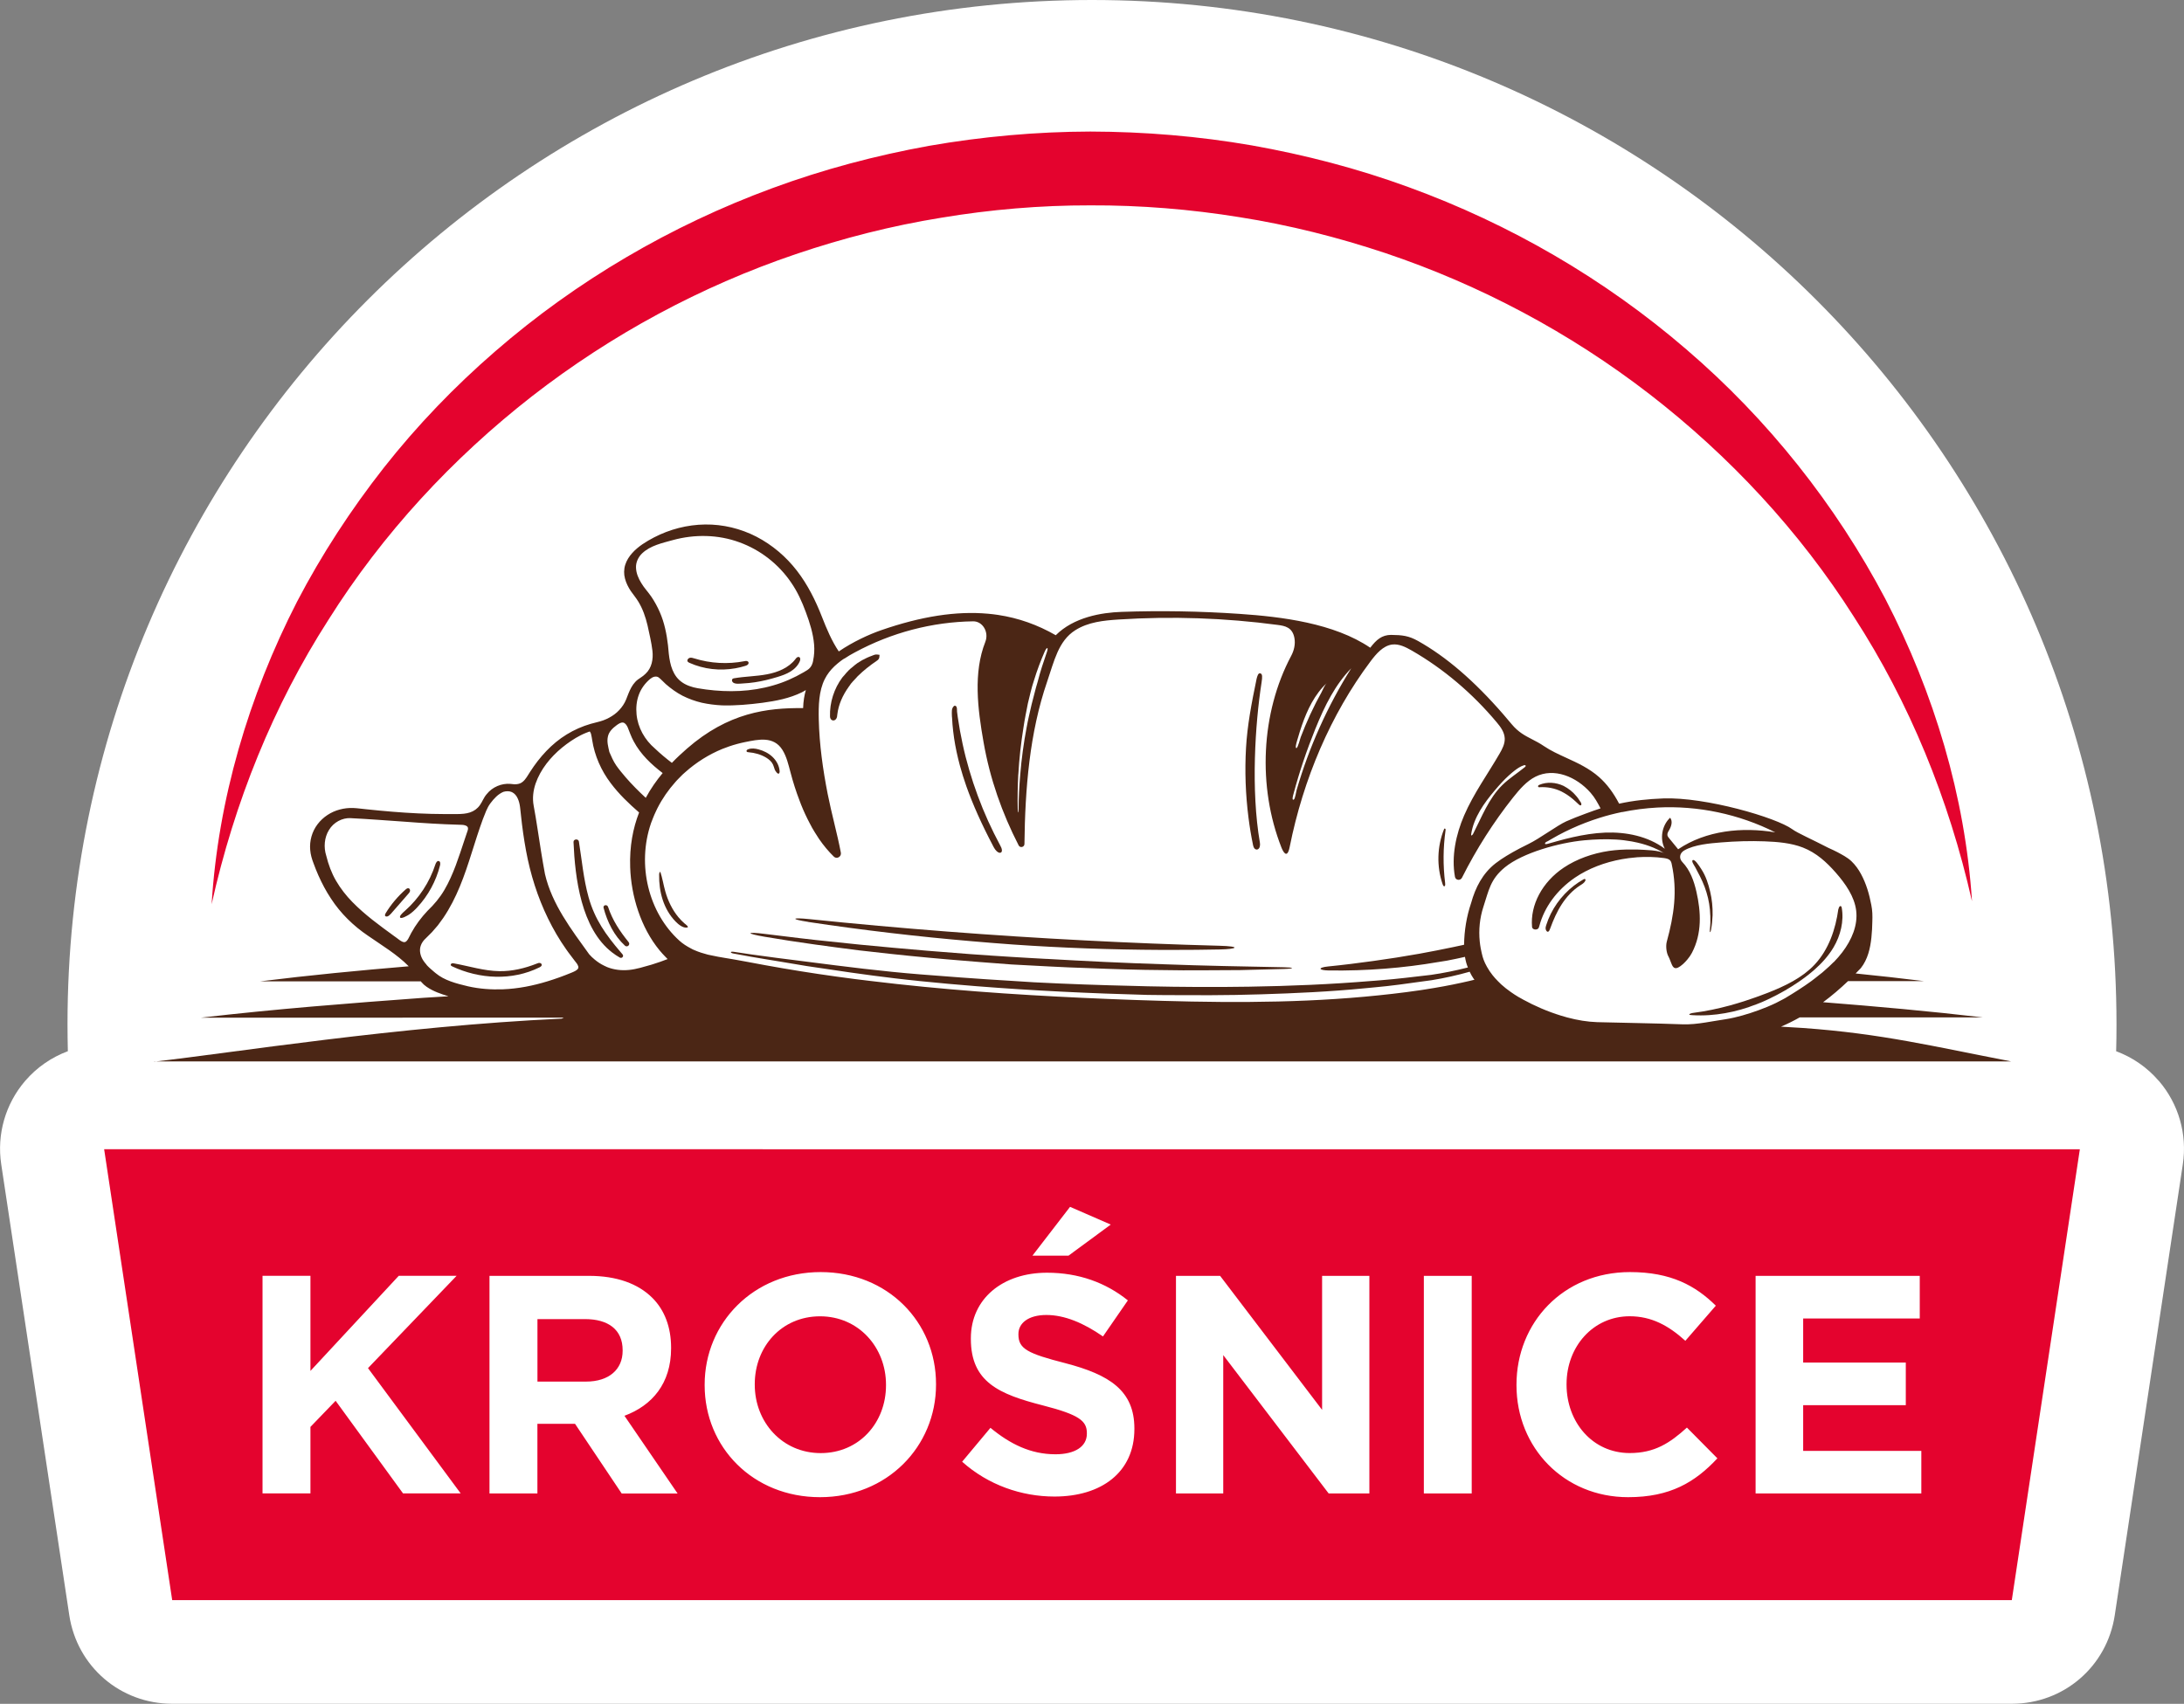 <?xml version="1.0" encoding="UTF-8"?>
<svg xmlns="http://www.w3.org/2000/svg" id="Warstwa_2" data-name="Warstwa 2" viewBox="0 0 445.82 347.88">
  <rect x="0" y="0" width="445.82" height="347.88" fill="#808080" stroke="none"/>
  <defs>
    <style>
      .cls-1 {
        fill: #fff;
      }

      .cls-2 {
        fill: #4b2615;
      }

      .cls-3 {
        fill: #e4032e;
      }
    </style>
  </defs>
  <g id="Layer_1" data-name="Layer 1">
    <g>
      <path class="cls-1" d="M440.67,220.69h0c-2.37-2.76-5.37-4.82-8.7-6.05,.05-1.83,.07-3.66,.07-5.5C432.04,93.63,338.41,0,222.91,0S13.78,93.63,13.78,209.13c0,1.84,.03,3.67,.07,5.5-3.33,1.24-6.33,3.3-8.7,6.05-4.04,4.7-5.83,10.91-4.9,17.04l13.89,92.06c1.58,10.48,10.42,18.09,21.02,18.09H410.67c10.6,0,19.44-7.61,21.02-18.09l13.89-92.06c.93-6.13-.86-12.34-4.9-17.04Z"></path>
      <g>
        <g>
          <g>
            <path class="cls-2" d="M31.48,216.72H410.57c-15.79-3.04-26.47-5.69-42.56-6.83-1.48-.09-2.97-.18-4.45-.27,1.31-.56,2.58-1.2,3.81-1.89h37.4s0,0-.01,0c0,0,0,0,.01,0-10.85-1.27-21.73-2.24-32.62-3.1,1.79-1.33,3.48-2.77,5.09-4.31h15.49c-4.64-.58-9.29-1.09-13.94-1.56,.35-.37,.72-.72,1.06-1.09,1.42-1.79,1.93-4.06,2.16-6.25,.12-1.11,.17-2.21,.19-3.32,.04-1.1,.02-2.23-.21-3.32-.41-2.18-1.03-4.34-2.09-6.3-.53-.98-1.18-1.9-2-2.67-.83-.77-1.84-1.28-2.81-1.81-.61-.32-1.23-.6-1.85-.88-3.37-1.75-6.29-3.01-7.38-3.81-3.22-2.37-17.69-6.61-26.34-6.29-3.13,.12-6.01,.42-9.01,1.07-1.17-2.24-2.51-4.03-4.08-5.42-2.06-1.82-4.41-2.89-6.68-3.93-1.63-.75-3.18-1.45-4.58-2.4-.86-.59-1.67-1-2.44-1.4-1.42-.73-2.76-1.42-4.13-3.05-.58-.69-1.15-1.38-1.74-2.05-5.95-6.85-11.64-11.74-17.4-14.97-1.93-1.08-3.22-1.21-5.52-1.24-1.86,.02-2.97,.97-4.23,2.62-7.39-5.02-18.12-6.33-26.66-6.91-8.01-.55-16.13-.69-24.11-.41-4.1,.14-9.74,1.08-13.43,4.77-3.7-2.13-7.6-3.52-11.79-4.15-.67-.1-1.34-.18-2.02-.24-6.49-.59-13.67,.53-21.85,3.37-2.48,.86-5.78,2.38-8.63,4.33-1.44-2.15-2.47-4.59-3.43-7.05-1.3-3.33-2.91-6.59-5.13-9.45-2.21-2.86-5.03-5.26-8.25-6.93-3.22-1.66-6.85-2.54-10.48-2.49-3.63,.04-7.23,.98-10.43,2.64-1.59,.84-3.18,1.79-4.43,3.17-.62,.69-1.15,1.49-1.44,2.41-.29,.91-.3,1.92-.05,2.83,.24,.92,.67,1.75,1.17,2.52,.54,.76,1.09,1.42,1.54,2.16,.91,1.48,1.48,3.14,1.89,4.86,.37,1.72,.8,3.47,1,5.19,.2,1.71-.14,3.53-1.41,4.7-.3,.3-.64,.56-1,.79-.36,.23-.78,.52-1.09,.87-.65,.69-1.05,1.53-1.39,2.36-.33,.85-.6,1.66-1.09,2.38-.48,.72-1.07,1.36-1.77,1.88-.69,.51-1.47,.93-2.29,1.23-.81,.3-1.69,.45-2.56,.71-1.72,.5-3.38,1.23-4.91,2.17-3.07,1.88-5.53,4.62-7.45,7.61-.49,.74-.89,1.56-1.56,2.08-.68,.55-1.56,.53-2.45,.4-1.82-.16-3.71,.64-4.85,2.08-.62,.69-.91,1.59-1.41,2.27-.49,.7-1.21,1.22-2.02,1.48-.81,.27-1.69,.32-2.57,.33h-2.66c-3.55-.01-7.1-.19-10.63-.48-1.77-.14-3.54-.32-5.3-.5-.89-.08-1.75-.22-2.68-.26-.92-.03-1.84,.07-2.73,.31-1.78,.46-3.42,1.53-4.54,3.01-1.13,1.48-1.67,3.4-1.5,5.25,.07,.92,.34,1.85,.66,2.67,.3,.84,.64,1.68,1,2.5,.73,1.64,1.57,3.24,2.57,4.74,1.96,3.03,4.61,5.61,7.58,7.61,2.87,2,5.89,3.78,8.3,6.23-10.14,.85-20.27,1.82-30.37,3.08h32.85c.04,.06,.08,.12,.13,.17,.31,.36,.66,.68,1.05,.94,1.38,.95,2.92,1.46,4.46,1.93-1.72,.11-3.45,.21-5.17,.32-15.14,1.11-30.28,2.29-45.35,4.05,0,0,0,0,.01,0,0,0,0,0-.01,0H115.08l-.42,.2c-33.51,1.56-67.15,6.98-83.17,8.78Zm140.89-82.25c.68-.46,1.39-.87,2.1-1.25,7.52-4.07,15.83-6.24,24.17-6.36,1.94-.03,3.28,2.19,2.49,4.2-2.48,6.29-1.56,13.65-.36,20.46,1.31,7.51,3.78,14.49,7.17,21.09,.3,.58,1.18,.36,1.18-.29,.13-11.25,1.04-22.69,4.63-33.14,1.43-4.17,2.29-8.32,5.74-10.5,2.65-1.68,5.79-1.99,8.83-2.19,10.85-.7,21.75-.33,32.54,1.11,1.41,.19,2.97,.47,3.37,2.67,.23,1.26-.08,2.56-.67,3.66-6.19,11.64-6.86,26.72-1.99,39.09,.29,.74,1.16,2.57,1.69-.08,2.77-13.87,8.36-27.03,16.48-37.87,1.19-1.59,2.6-3.23,4.43-3.47,1.4-.18,2.76,.51,4.02,1.23,6.47,3.72,12.36,8.71,17.35,14.67,.77,.92,1.56,1.98,1.62,3.25,.05,1.13-.5,2.17-1.05,3.12-2.43,4.2-5.29,8.12-7.24,12.63-1.67,3.87-2.63,8.36-1.87,12.53,.13,.72,1.11,.83,1.43,.18,2.95-5.87,6.46-11.37,10.44-16.39,1.33-1.67,2.76-3.33,4.57-4.24,3.77-1.89,8.35-.02,11.25,3.29,.88,1,1.44,2.07,2.03,3.18-1.37,.42-5.18,1.87-5.17,1.88-.6,.25-1.2,.49-1.83,.77-1.83,.82-5.41,3.5-7.71,4.62-2.49,1.21-4.3,2.27-5.54,3.1-.02,.01-.04,.02-.06,.04-.01,0-.02,.02-.03,.02-.43,.29-.79,.55-1.08,.78-2.66,2.07-4.13,4.96-5,8.11-.93,2.74-1.4,5.63-1.44,8.53-.73,.16-1.46,.31-2.19,.47-2.3,.48-4.61,.94-6.94,1.36-3.08,.55-6.19,1.04-9.32,1.47-3.08,.43-6.18,.82-9.31,1.13-2.15,.22-2.01,.79,.19,.82,7.71,.1,15.15-.49,22.34-1.73,.54-.09,1.09-.16,1.63-.26,.07-.01,.15-.03,.22-.04,1.2-.23,2.38-.48,3.56-.75,.07,.39,.15,.78,.25,1.16,.09,.35,.22,.68,.35,1.01-2.5,.63-5.02,1.15-7.55,1.51-3.47,.4-6.93,.84-10.41,1.11-.37,.03-.75,.07-1.12,.09-.18,.02-.37,.03-.55,.04-8.33,.69-16.69,1.04-25.05,1.17-6.91,.11-13.83,.07-20.74-.08-.86-.02-1.72-.05-2.57-.07-6.87-.16-13.74-.39-20.61-.75-1.47-.08-2.94-.19-4.41-.28-3.51-.21-7.02-.44-10.53-.7-2.74-.21-5.48-.41-8.22-.63-7.71-.61-15.39-1.59-23.09-2.58-.39-.05-.78-.1-1.17-.15-3.45-.43-6.91-.87-10.36-1.36-.1-.01-.21-.03-.31-.05-1.06-.15-2.11-.31-3.17-.47-.76-.12-.78,.22-.07,.35,.33,.06,.66,.12,.99,.18,.83,.16,1.67,.31,2.5,.46,1.9,.34,3.8,.63,5.7,.95,1.93,.32,3.86,.66,5.79,.97,5.99,.9,12,1.8,18.02,2.51,1.54,.18,3.08,.36,4.63,.51,.15,.01,.29,.03,.44,.05,3.84,.39,7.68,.74,11.52,1.04,11.61,.92,23.25,1.47,34.89,1.78,1.26,.01,2.52,.02,3.77,.04,3.02,0,6.03,0,9.05,.02,3.48-.02,6.95-.06,10.43-.18,7.04-.22,14.09-.54,21.11-1.23,.7-.07,1.41-.12,2.11-.2,3.32-.29,6.63-.77,9.93-1.23,.2-.03,.4-.06,.6-.08,.34-.05,.69-.1,1.03-.14,2.62-.42,5.22-1.01,7.78-1.73,.22,.47,.47,.92,.76,1.35,.07,.1,.15,.19,.22,.28-.31,.08-.63,.16-.94,.23-.53,.13-1.07,.24-1.6,.36-2.49,.55-4.99,1-7.49,1.39-.34,.05-.69,.11-1.03,.16-3.79,.56-7.59,.98-11.4,1.33-15.63,1.42-31.37,1.21-47.06,.66-7.03-.25-14.06-.57-21.09-.99-7.26-.43-14.52-.98-21.77-1.69-3.68-.36-7.36-.76-11.03-1.21-1.01-.12-2.02-.24-3.02-.37-2.5-.32-5-.67-7.5-1.04-4.84-.72-9.66-1.55-14.47-2.47-.49-.09-.99-.17-1.48-.27-1.99-.39-4.07-.64-6.08-1.1-.09-.02-.19-.04-.29-.06-.05-.01-.1-.02-.16-.03h0c-.05-.01-.1-.03-.15-.04-.91-.23-1.8-.52-2.65-.89-.13-.06-.26-.11-.39-.17-.1-.05-.19-.11-.29-.16-.03-.01-.05-.03-.08-.04-.82-.43-1.62-.93-2.34-1.58-6.26-5.67-8.72-15.43-5.78-23.99,.01-.04,.03-.07,.04-.11,.05-.15,.11-.29,.17-.43,.05-.14,.11-.28,.16-.42,.19-.49,.4-.98,.63-1.45,.06-.12,.11-.24,.17-.36,.05-.11,.1-.22,.16-.33,.99-1.94,2.22-3.7,3.63-5.28,.11-.12,.21-.25,.33-.37,.11-.12,.23-.23,.34-.35,.27-.28,.53-.56,.81-.82,.09-.09,.19-.16,.28-.25,.08-.08,.17-.15,.26-.23,2.26-2.02,4.84-3.63,7.57-4.75,.47-.19,.95-.37,1.43-.53,1.06-.36,2.13-.65,3.22-.87,2.67-.53,5.83-1.28,7.63,1.61,.84,1.35,1.22,2.99,1.64,4.57,.51,1.96,1.13,3.91,1.86,5.8,.1,.26,.2,.53,.3,.79,.53,1.33,1.13,2.62,1.79,3.86,.08,.14,.15,.29,.23,.43,.08,.14,.15,.28,.22,.42,.35,.62,.73,1.22,1.11,1.8,.05,.08,.1,.17,.16,.25,.06,.09,.12,.19,.18,.28,.9,1.3,1.89,2.5,3,3.58,.59,.58,1.58,.02,1.43-.8-.37-1.96-.83-3.9-1.3-5.84-.03-.13-.06-.26-.09-.39-.03-.14-.07-.28-.1-.42-.18-.76-.36-1.52-.54-2.28-.04-.18-.08-.37-.12-.55-.04-.19-.08-.38-.12-.56-.14-.65-.29-1.3-.42-1.95-.98-5-1.7-10.09-1.82-15.22-.06-2.83,0-5.8,1.23-8.25,.5-1,1.17-1.84,1.94-2.58,.04-.04,.08-.07,.12-.11,.03-.03,.06-.06,.09-.08,.34-.31,.7-.61,1.07-.89,.12-.09,.24-.18,.37-.27h0c.13-.09,.26-.18,.39-.26Zm35.5,23.67c.18-3.26,.55-6.5,1.07-9.72,.23-1.61,.58-3.2,.88-4.8,.39-1.58,.73-3.17,1.25-4.7,.61-2,1.34-3.96,2.17-5.85,.45-1.03,.82-.98,.47,.04-.69,2.01-1.37,4.02-1.89,6.09-.48,1.53-.81,3.1-1.24,4.64-.35,1.57-.74,3.13-1.02,4.72-.6,3.17-1.04,6.38-1.3,9.61-.2,2.35-.33,4.72-.34,7.08,0,.88-.14,.84-.17-.07-.06-2.35-.01-4.7,.11-7.05Zm60.83-14.81c-.06,.13-.13,.25-.19,.38-.75,1.48-1.45,3-2.09,4.53-.31,.75-.61,1.5-.9,2.26-.11,.3-.6,2.21-.87,2.24-.42,.06,.22-1.81,.3-2.09,.24-.85,.51-1.7,.8-2.54,1.11-3.2,2.62-6.36,5.11-8.66-.49,.45-.83,1.41-1.15,2-.35,.62-.68,1.25-1.01,1.88Zm3.02-1.33c1.15-2.01,2.49-3.9,4.11-5.55-4.85,7.72-8.62,16.12-11.16,24.89-.09,.3-.3,1.78-.56,1.91-.5,.25-.11-.99-.06-1.17,1.19-4.49,2.69-8.9,4.43-13.21,.95-2.34,1.98-4.68,3.24-6.87Zm36.34,16.28c.36-.33,.74-.65,1.13-.95,.57-.44,1.19-.86,1.88-1.08,.13-.04,.31-.05,.36,.07,.05,.11-.06,.23-.15,.3-1.53,1.25-3.22,2.3-4.62,3.68-2.76,2.72-4.18,6.48-5.94,9.93-.17,.33-.49,.59-.4,.02,.54-3.36,2.61-6.27,4.81-8.87,.92-1.09,1.87-2.15,2.92-3.1Zm66.27,38.13c-.58,.6-1.21,1.17-1.86,1.73-.17,.15-.33,.3-.51,.45-.19,.16-.4,.31-.59,.46-.54,.43-1.08,.87-1.64,1.28-1.68,1.22-3.47,2.35-5.28,3.44-.14,.08-.31,.17-.46,.25-.45,.25-.94,.5-1.46,.76-.57,.27-1.16,.54-1.79,.8-2.16,.89-4.58,1.69-6.73,2.18-.67,.15-1.33,.29-1.93,.37-1.32,.19-2.63,.44-3.95,.64-1.58,.25-3.15,.43-4.74,.37-5.87-.22-11.5-.28-17.36-.44-1.99-.06-4.05-.41-6.08-.95-.44-.12-.87-.25-1.31-.38-2.77-.85-5.43-2.02-7.71-3.27-.06-.04-.13-.07-.19-.11-.08-.04-.16-.09-.23-.13h0c-.07-.04-.15-.08-.22-.12-.12-.07-.24-.13-.36-.2-.52-.31-1.03-.64-1.52-.99-.7-.49-1.37-1.01-1.98-1.57-.23-.21-.44-.43-.66-.65-.39-.39-.76-.8-1.09-1.22-.43-.55-.82-1.11-1.14-1.7-.14-.25-.28-.51-.4-.77,0,0,0,0,0,0-.2-.43-.37-.88-.5-1.33-.02-.06-.03-.11-.04-.17-.05-.19-.09-.37-.14-.56-.08-.32-.14-.63-.2-.95-.09-.47-.15-.94-.2-1.41-.24-2.37,0-4.78,.74-7.05,1.11-3.34,1.38-5.62,4.41-8.1,3.62-2.95,11.05-5.02,16.2-5.5,2.15-.2,4.37-.28,6.54-.15,1.04,.06,2.06,.2,3.07,.37,.07,.01,.14,.02,.21,.04h0c.07,.01,.14,.02,.2,.04,2.29,.44,4.46,1.18,6.38,2.4-1.12-.72-4.08-.73-5.46-.81-.16,0-.33,0-.49-.01-.06,0-.13,0-.19,0h0c-.07,0-.13,0-.2,0-.93-.02-1.87,0-2.81,.06-.73,.05-1.46,.12-2.17,.22-3.39,.5-6.65,1.66-9.29,3.43-4.38,2.93-6.87,7.62-6.46,12.12,0,.06,.03,.11,.05,.16,.23,.49,1.21,.47,1.35-.11,.03-.11,.07-.21,.1-.32,1.01-3.77,3.55-7.28,7.23-9.8,2.75-1.88,6.11-3.16,9.65-3.79,.9-.16,1.81-.28,2.73-.35,.06,0,.12-.01,.19-.02h0c.06,0,.13-.01,.19-.02,1.8-.12,3.61-.08,5.39,.16,.43,.06,.9,.14,1.2,.39,.28,.23,.37,.56,.43,.87,1.18,5.49,.48,10.37-1.01,15.82-.23,.85-.1,2.22,.34,3.02,.07,.12,.12,.24,.18,.37,.16,.36,.29,.74,.42,1.07,.37,.94,.81,1.49,2.35,.13,0,0,0,0,0,0,.34-.3,.63-.62,.91-.95,.36-.43,.68-.88,.93-1.36,2.08-3.97,1.87-8.35,.91-12.52-.49-2.13-1.25-4.34-2.87-6.03-.72-.75-.56-1.81,.39-2.36,2.09-1.2,5.22-1.45,7.55-1.64,2.94-.24,5.9-.33,8.86-.22,2.66,.1,5.4,.33,7.8,1.26,2.8,1.09,4.89,3.05,6.68,5.08,2.06,2.34,3.86,4.95,4.21,7.79,.37,2.98-.89,5.97-2.84,8.53-.53,.69-1.11,1.36-1.73,2Zm-43.19-30.6c2.37-.49,4.78-.8,7.19-.93,8.28-.43,16.66,1.34,24.06,5.07-6.78-1.14-14.13-.39-19.83,3.45-.61-.75-1.23-1.5-1.84-2.25-.15-.19-.31-.38-.35-.62-.06-.36,.15-.7,.34-1.02,.46-.78,.79-1.84,.21-2.55-1.68,1.57-2.15,4.3-1.08,6.34-3.44-2.57-7.91-3.47-12.2-3.3-2.21,.09-4.4,.45-6.56,.93-1.08,.24-2.16,.52-3.23,.82-.53,.15-1.07,.3-1.6,.45-.18,.05-1.13,.38-.81-.13,.09-.15,.47-.29,.62-.38,.23-.14,.45-.27,.68-.4,.44-.26,.89-.5,1.33-.75,.9-.48,1.81-.94,2.74-1.36,1.85-.85,3.76-1.58,5.7-2.19,1.52-.48,3.07-.88,4.63-1.2Zm-259.54,1.24c3.65,.17,7.33,.48,11,.72,3.67,.28,7.35,.52,11.05,.62,.48,.02,.9,0,1.26,.12,.38,.11,.59,.29,.62,.55,.05,.28-.12,.69-.28,1.15l-.44,1.31c-.58,1.75-1.15,3.5-1.79,5.21-.65,1.71-1.38,3.4-2.31,4.98-.93,1.59-2.1,2.98-3.44,4.26-1.27,1.35-2.4,2.84-3.3,4.48l-.63,1.22c-.21,.37-.49,.69-.78,.7-.63,.01-1.4-.79-2.14-1.27-2.97-2.16-5.94-4.32-8.49-6.93-1.27-1.3-2.41-2.75-3.33-4.33-.92-1.58-1.56-3.32-2-5.11-.56-1.74-.4-3.72,.55-5.26,.93-1.56,2.68-2.51,4.44-2.43Zm15.47,29.91c-.23-.25-.44-.51-.62-.78-.66-.96-.94-2.17-.52-3.21,.2-.52,.54-.98,.96-1.36l1.3-1.3,1.2-1.39c.37-.48,.72-.99,1.08-1.48,2.77-4.07,4.38-8.73,5.82-13.32,.73-2.3,1.45-4.61,2.28-6.87,.46-1.11,.81-2.28,1.54-3.24,.71-.95,1.56-1.88,2.66-2.34,.57-.16,1.2-.18,1.73,.06,.53,.25,.93,.73,1.17,1.27,.52,1.08,.53,2.32,.68,3.51,.25,2.41,.59,4.8,1.03,7.19,.88,4.77,2.35,9.46,4.49,13.84,1.07,2.19,2.3,4.31,3.71,6.3,.26,.39,.56,.77,.85,1.16,.3,.39,.58,.77,.87,1.15,.15,.19,.31,.4,.45,.58,.14,.2,.24,.41,.29,.59,0,.02,.02,.04,.02,.05,.03,.19,0,.32-.12,.48-.27,.32-.81,.56-1.36,.78-1.58,.65-3.18,1.23-4.82,1.73-2.95,.9-5.98,1.51-9.08,1.63-2.39,.09-4.81-.08-7.15-.61-1.2-.29-2.43-.59-3.59-1.02-1.08-.4-2.11-.92-3-1.66-.11-.09-.23-.19-.34-.28-.29-.24-.57-.48-.84-.73-.25-.23-.49-.46-.71-.71Zm78.92-62.05c-.11,.54-.29,1.02-.61,1.39-.31,.39-.78,.64-1.29,.94-1.97,1.15-4.07,2.09-6.28,2.71-4.41,1.29-9.11,1.43-13.68,.83-1.14-.17-2.29-.29-3.35-.69-1.07-.37-2.03-1-2.7-1.88-1.35-1.8-1.52-4.16-1.72-6.44-.27-2.31-.73-4.65-1.69-6.82-.47-1.08-1.04-2.12-1.7-3.1-.67-.99-1.48-1.81-2.05-2.78-.59-.95-1.05-2.02-1.09-3.13-.06-1.11,.45-2.2,1.27-2.98,1.69-1.58,4.06-2.08,6.26-2.69,4.45-1.22,9.27-1.13,13.56,.45,4.29,1.55,8.01,4.46,10.56,8.2,1.3,1.87,2.23,3.93,3.02,6.08,.8,2.14,1.49,4.34,1.68,6.58,.1,1.12,.03,2.23-.2,3.32Zm-31.57,3.38c.47,.35,.99,.93,1.48,1.38,1.05,.91,2.18,1.74,3.42,2.38,1.25,.63,2.57,1.11,3.93,1.43,1.36,.3,2.75,.47,4.14,.54,2.79,.08,5.55-.18,8.27-.53,2.73-.37,5.51-.9,8.03-2.14,.28-.13,.54-.31,.81-.46-.31,1.05-.51,2.25-.56,3.69-7.36-.08-15.29,.92-23.71,8.27-1.02,.89-2.06,1.85-3.08,2.91-1.2-.92-2.37-1.89-3.47-2.94-2.07-1.76-3.48-4.26-3.74-6.96-.13-1.34-.01-2.72,.46-3.99,.46-1.27,1.29-2.39,2.32-3.25,.51-.42,1.18-.66,1.71-.32Zm-2.6,24.61c-1.43-1.32-2.82-2.71-4.1-4.19-.67-.79-1.35-1.59-1.94-2.44-.58-.84-1.01-1.86-1.39-2.73-.24-1.1-.53-2.07-.31-3.1,.19-1.03,.98-1.77,1.81-2.38,.4-.29,.87-.6,1.3-.53,.42,.07,.72,.51,.93,.95,.38,.9,.72,1.97,1.24,2.89,1.41,2.65,3.58,4.69,5.91,6.47-1.26,1.51-2.44,3.19-3.45,5.06Zm-11.15-12.92c.09,.34,.15,.71,.21,1.1,.49,3.21,1.84,6.25,3.78,8.81,1.68,2.25,3.71,4.18,5.8,6-1.24,3.19-1.97,6.88-1.82,11.21,.2,5.85,2.16,12.28,5.99,16.93,.39,.47,.8,.92,1.23,1.36,.14,.14,.27,.29,.42,.43-1,.39-2.01,.75-3.03,1.06-.12,.04-.23,.08-.35,.11-1.5,.42-3,.91-4.5,1.05-1.51,.15-3.05-.02-4.46-.58-.23-.09-.44-.2-.66-.31-.66-.32-1.28-.73-1.85-1.2-.41-.34-.81-.7-1.16-1.11-.02-.02-.03-.04-.05-.07-3.6-5-7.54-10.14-8.97-16.29-.58-3.09-1.05-6.2-1.53-9.31-.24-1.56-.49-3.11-.78-4.66-.29-1.51-.1-3.08,.39-4.52,1.01-2.9,3.03-5.39,5.4-7.34,1.19-.97,2.47-1.85,3.83-2.54,.35-.15,.68-.35,1.04-.47,.3-.12,.87-.33,.78-.28,.03-.03,.24,.31,.31,.64Z"></path>
            <path class="cls-2" d="M117.07,171.92c.31,7.3,1.54,17.71,7.91,22.57,.49,.37,1,.72,1.55,1.03,.43,.23,.87-.28,.55-.66-.13-.15-.26-.3-.39-.46-2.98-3.5-5.26-6.63-6.54-11.2-1.04-3.71-1.37-7.58-1.98-11.38-.1-.62-1.12-.54-1.1,.1Z"></path>
            <path class="cls-2" d="M92.28,197.3c5.58,2.63,12.25,2.98,17.85,.21,.22-.11,.47-.28,.46-.52-.01-.21-.22-.36-.43-.38s-.41,.06-.6,.14c-2.43,.96-5.02,1.58-7.63,1.54-3.12-.05-6.14-1.02-9.22-1.58-.16-.03-.33-.06-.49,0s-.27,.25-.19,.39c.04,.09,.14,.13,.25,.19Z"></path>
            <path class="cls-2" d="M127.55,193.07c.49,.45,1.19-.18,.77-.71-1.8-2.23-3.29-4.46-4.2-7.2-.19-.56-1.07-.39-.91,.2,.75,2.87,2.14,5.67,4.35,7.71Z"></path>
            <path class="cls-2" d="M81.83,186.8s-.05,.07-.07,.1c-.06,.09-.12,.2-.12,.31,.03,.64,1.62-.32,1.85-.47,.62-.41,1.17-.93,1.67-1.47,2.24-2.4,3.86-5.38,4.66-8.57,.08-.33,.09-.8-.24-.89-.34-.1-.59,.33-.7,.67-1.18,3.64-3.35,6.95-6.21,9.48-.3,.26-.61,.53-.85,.84Z"></path>
            <path class="cls-2" d="M79.45,186.9c.26-.2,.49-.49,.65-.68,1.08-1.24,2.16-2.47,3.24-3.71,.15-.17,.3-.35,.35-.56s-.03-.48-.23-.57c-.24-.1-.49,.08-.68,.25-1.58,1.39-2.95,3.02-4.05,4.82-.21,.35-.22,.7,.22,.68,.17,0,.35-.1,.51-.23Z"></path>
            <path class="cls-2" d="M162.53,134.37c-.06,.07-.12,.14-.17,.22-1.37,1.77-3.6,2.68-5.8,3.09-2.2,.42-4.46,.42-6.67,.8-.12,.02-.25,.04-.34,.12-.23,.19-.14,.58,.1,.76,.51,.38,1.5,.21,2.09,.18,.79-.04,1.58-.12,2.37-.24,1.56-.23,3.09-.62,4.6-1.08,.92-.28,1.84-.6,2.66-1.11s1.54-1.23,1.9-2.12c.11-.28,.15-.68-.12-.82-.15-.07-.33-.03-.46,.06-.06,.04-.11,.09-.16,.14Z"></path>
            <path class="cls-2" d="M152.26,134.95c-.1,0-.2,.03-.3,.05-3.39,.66-6.94,.46-10.24-.57-.31-.1-.64-.2-.95-.11s-.56,.45-.41,.73c.08,.14,.24,.22,.39,.29,2.93,1.31,6.22,1.67,9.37,1.11,.68-.12,1.35-.28,2.01-.49,.18-.06,.37-.12,.51-.25s.22-.34,.14-.51c-.06-.14-.22-.22-.37-.24-.05,0-.11,0-.16,0Z"></path>
            <path class="cls-2" d="M194.34,146.46c.02,.48,.05,.95,.09,1.43,.08,.93,.19,1.88,.33,2.84,.27,1.82,.68,3.71,1.19,5.61,.37,1.37,.82,2.78,1.31,4.19,1.31,3.7,3.08,7.67,5.42,12.12l.02,.05c.25,.47,.55,1.05,1.1,1.34,.12,.06,.22,.08,.3,.08,.1,0,.18-.03,.23-.06,.08-.05,.21-.18,.19-.47-.02-.35-.17-.65-.35-.98-.87-1.62-1.7-3.3-2.47-4.99-.76-1.68-1.47-3.41-2.11-5.15-.64-1.73-1.23-3.5-1.74-5.26-.52-1.76-.98-3.56-1.36-5.35-.39-1.79-.72-3.61-.98-5.42-.05-.38-.1-.76-.15-1.14-.01-.09-.01-.18-.01-.28,0-.25,0-.53-.14-.76-.07-.12-.2-.18-.32-.17-.09,.01-.16,.06-.2,.11-.21,.2-.35,.5-.38,.86-.03,.37-.01,.74,0,1.1l.02,.32Z"></path>
            <path class="cls-2" d="M255.79,172.56c.16,.77,.52,.89,.73,.9h.01c.1,0,.19-.03,.28-.08h0c.38-.23,.46-.84,.37-1.35-1.85-10.68-.97-24.27,.34-32.66,.18-1.17,.19-1.75-.23-1.88-.45-.14-.62,.5-.78,1.11-1.05,5.07-1.9,9.54-2.16,14.12-.27,4.68-.1,9.48,.51,14.27,.24,1.89,.55,3.77,.93,5.58Z"></path>
            <path class="cls-2" d="M294.54,180.7c.07,.15,.18,.3,.32,.25,.21-.07,.15-.55,.13-.71-.44-3.55-.41-7.16,.09-10.71,.01-.09,.02-.18-.01-.25s-.13-.14-.21-.1c-.05,.03-.07,.08-.09,.13-1.42,3.54-1.53,7.58-.3,11.19,.02,.05,.04,.12,.08,.19Z"></path>
            <path class="cls-2" d="M213.68,195.79c-2.38-.14-4.76-.25-7.14-.41-5.75-.35-11.5-.78-17.25-1.26-4.59-.39-9.18-.8-13.76-1.25-.74-.07-1.47-.15-2.21-.23-4.43-.44-8.85-.92-13.27-1.48-1.32-.15-2.64-.31-3.96-.48-3.84-.49-3.86-.07-.02,.58,3.38,.58,6.77,1.09,10.17,1.57,3.06,.43,6.13,.83,9.2,1.22,.72,.09,1.44,.16,2.16,.24,5.29,.62,10.59,1.14,15.89,1.6,4.33,.37,8.65,.71,12.98,1.03,5.18,.26,10.37,.59,15.55,.74,5.18,.21,10.37,.38,15.56,.41,5.19,.11,10.37,0,15.56,0,2.99-.06,5.99-.14,8.98-.23,2.19-.07,2.17-.31-.04-.35-8.17-.16-16.33-.3-24.49-.61-7.98-.25-15.95-.64-23.92-1.1Z"></path>
            <path class="cls-2" d="M164.97,188.24c11.14,1.68,22.33,2.99,33.55,3.95,2.63,.22,5.26,.45,7.89,.63l.4,.03c10.03,.7,20.09,1.05,30.15,1.1,.82,0,1.64,0,2.46,0,3.17,0,6.35-.02,9.52-.09,3.63-.07,4.55-.64-.08-.76-9.16-.24-18.32-.61-27.48-1.09-18.74-.97-37.45-2.41-56.12-4.34-3.74-.39-3.92,0-.27,.56Z"></path>
            <path class="cls-2" d="M139.71,188.53c-.45-.4-.87-.83-1.25-1.29-1.26-1.53-2.13-3.37-2.66-5.26-.37-1.32-.58-2.69-1.01-3.99-.2,.11-.24,.38-.24,.61-.03,1.74,.19,3.48,.73,5.13,.54,1.65,1.42,3.2,2.64,4.44,.55,.56,1.49,1.37,2.36,1.21,.49-.09-.45-.75-.57-.85Z"></path>
            <path class="cls-2" d="M314.3,160.73c1.57-.09,3.06,.21,4.43,.87,.85,.43,1.66,.97,2.43,1.63,.39,.31,.74,.7,1.14,1.04,.37,.37,.67,.1,.41-.4-.31-.45-.6-.96-.97-1.36-.71-.87-1.6-1.54-2.57-2.05-1.57-.74-3.4-.87-4.96-.21-.39,.16-.3,.52,.09,.5Z"></path>
            <path class="cls-2" d="M158.51,157.7c.22,.26,.48,.43,.61,.04,.04-.12,.03-.24,.02-.36-.1-1.08-.66-2.09-1.45-2.84-.79-.75-1.79-1.25-2.84-1.53-.69-.19-1.45-.28-2.12-.03-.1,.04-.2,.09-.27,.16s-.1,.2-.05,.29c.07,.13,.24,.15,.38,.16,1.27,.1,2.53,.45,3.62,1.11,.57,.35,1.11,.81,1.39,1.42,.15,.33,.23,.69,.36,1.03,.04,.11,.18,.34,.34,.53Z"></path>
            <path class="cls-2" d="M169.43,146.27c0,.4,.19,.7,.48,.8,.04,.01,.11,.03,.2,.03,.15,0,.35-.05,.54-.28,.22-.26,.25-.62,.28-1,.23-1.91,1.06-3.84,2.35-5.63,.01-.02,.02-.04,.04-.05,.02-.02,.03-.05,.05-.07,.12-.16,.22-.33,.35-.5,.25-.31,.55-.62,.84-.93,.11-.12,.21-.24,.33-.36h0c.06-.07,.11-.13,.18-.2,.04-.04,.09-.09,.14-.13,1.04-1.02,2.28-2.02,3.79-3.05,.15-.1,.46-.31,.5-.71l.04-.49-.49-.06c-.35-.05-.67,.09-.92,.19l-.16,.07c-.34,.12-.67,.25-.99,.4-.66,.3-1.3,.65-1.91,1.06-.41,.27-.77,.6-1.14,.91-.11,.1-.24,.18-.35,.28h0c-.12,.11-.23,.21-.34,.32-.34,.34-.65,.7-.95,1.07-.01,.02-.03,.03-.05,.05-.02,.03-.05,.05-.07,.08-.07,.09-.15,.16-.22,.25-1.7,2.28-2.6,5.11-2.52,7.96Z"></path>
            <path class="cls-2" d="M349.13,186.94c.04,.95,.02,1.91-.09,2.87-.07,.68,.12,.68,.24,0,.18-.98,.27-1.96,.31-2.93,.04-1.65-.12-3.27-.5-4.85-.37-1.57-.87-3.14-1.78-4.54-.29-.47-.61-.93-.96-1.37-.71-.89-1.24-.59-.66,.35,.27,.44,.53,.89,.75,1.36,.77,1.41,1.46,2.87,1.91,4.39,.47,1.52,.72,3.11,.77,4.72Z"></path>
            <path class="cls-2" d="M321.29,180.83c-2.64,2.04-4.66,4.88-5.66,8.06-.08,.24-.15,.49-.12,.74,.02,.21,.19,.64,.46,.61s.42-.52,.49-.71c.62-1.7,1.35-3.38,2.34-4.9,.99-1.52,2.24-2.89,3.77-3.86,.39-.25,.83-.5,1.03-.92,.06-.12,.08-.29-.04-.36-.1-.06-.22,0-.32,.05-.68,.38-1.33,.82-1.95,1.29Z"></path>
            <path class="cls-2" d="M375.27,185.56c-.57,4.18-1.97,8.3-4.82,11.36-.3,.33-.62,.63-.95,.93-.19,.18-.4,.34-.6,.5-.22,.18-.43,.36-.65,.52-.7,.52-1.45,1-2.22,1.44-1.7,.97-3.54,1.76-5.36,2.47-.73,.28-1.47,.55-2.21,.82-.8,.29-1.6,.56-2.41,.82-.97,.31-1.94,.6-2.92,.87-2.4,.65-4.83,1.17-7.29,1.49-1.18,.15-1.05,.42-.91,.44,.22,.04,.46,.04,.68,.06,.54,.04,1.09,.04,1.64,.04,1.09,0,2.18-.08,3.26-.21,2.17-.26,4.3-.76,6.38-1.45,.19-.06,.36-.14,.55-.21,.75-.26,1.49-.53,2.22-.84,.58-.24,1.14-.52,1.71-.79,1.99-.96,3.92-2.06,5.74-3.31,.09-.06,.17-.12,.26-.18,.64-.44,1.27-.9,1.88-1.39,.21-.17,.41-.34,.62-.51,.19-.16,.38-.32,.57-.49,1.49-1.32,2.82-2.8,3.84-4.51,1.43-2.42,2.16-5.35,1.67-8.11-.1-.55-.56-.35-.64,.25Z"></path>
          </g>
          <path class="cls-3" d="M402.53,183.96c-4.7-20.78-12.74-40.5-24.07-57.99-11.15-17.58-25.47-32.91-41.72-45.48-16.28-12.57-34.59-22.32-53.96-28.82-9.69-3.23-19.62-5.73-29.7-7.32-10.07-1.63-20.28-2.46-30.49-2.42-10.21-.02-20.42,.85-30.48,2.53-10.08,1.63-20,4.15-29.67,7.43-19.35,6.56-37.62,16.4-53.85,29.02-16.2,12.64-30.46,28.01-41.54,45.63-11.26,17.53-19.22,37.28-23.85,58.08,1.31-21.3,7.52-42.43,17.43-61.76,5.02-9.63,11-18.8,17.75-27.4,6.76-8.58,14.39-16.52,22.69-23.71,16.57-14.4,35.9-25.72,56.61-33.34,10.35-3.82,21.07-6.66,31.94-8.63,10.88-1.9,21.92-2.89,32.96-2.92,11.04,.03,22.08,.94,32.97,2.83,10.87,1.93,21.6,4.72,31.96,8.51,20.74,7.54,40.09,18.8,56.72,33.13,16.67,14.29,30.5,31.73,40.62,50.94,9.99,19.28,16.29,40.38,17.69,61.67Z"></path>
        </g>
        <g>
          <path class="cls-3" d="M167.4,268.76c-7.87,0-13.33,6.22-13.33,13.84v.13c0,7.62,5.59,13.96,13.46,13.96s13.33-6.22,13.33-13.84v-.13c0-7.62-5.59-13.96-13.46-13.96Z"></path>
          <path class="cls-3" d="M119.42,269.33h-9.71v12.76h9.9c4.76,0,7.49-2.54,7.49-6.28v-.13c0-4.19-2.92-6.35-7.68-6.35Z"></path>
          <path class="cls-3" d="M21.26,234.65l13.89,92.06H410.67l13.89-92.06H21.26Zm197.17,11.76l8.31,3.62-8.63,6.35h-7.36l7.68-9.97Zm-136.15,58.52l-13.77-18.92-5.14,5.33v13.58h-9.78v-44.43h9.78v19.42l18.03-19.42h11.81l-18.09,18.85,18.92,25.58h-11.74Zm44.62,0l-9.52-14.22h-7.68v14.22h-9.78v-44.43h20.31c5.65,0,10.03,1.59,12.95,4.51,2.48,2.48,3.81,5.97,3.81,10.16v.13c0,7.17-3.87,11.68-9.52,13.77l10.85,15.87h-11.43Zm64.17-22.22c0,12.63-9.97,22.98-23.68,22.98s-23.55-10.22-23.55-22.85v-.13c0-12.63,9.97-22.98,23.68-22.98s23.55,10.22,23.55,22.85v.13Zm40.49,9.08c0,8.82-6.73,13.77-16.31,13.77-6.73,0-13.52-2.35-18.85-7.11l5.78-6.92c4,3.3,8.19,5.4,13.27,5.4,4,0,6.41-1.59,6.41-4.19v-.13c0-2.48-1.52-3.74-8.95-5.65-8.95-2.29-14.73-4.76-14.73-13.58v-.13c0-8.06,6.47-13.39,15.55-13.39,6.47,0,12,2.03,16.5,5.65l-5.08,7.36c-3.94-2.73-7.81-4.38-11.55-4.38s-5.71,1.71-5.71,3.87v.13c0,2.92,1.9,3.87,9.58,5.84,9.01,2.35,14.09,5.59,14.09,13.33v.13Zm47.98,13.14h-8.32l-21.52-28.25v28.25h-9.65v-44.43h9.01l20.82,27.36v-27.36h9.65v44.43Zm20.88,0h-9.77v-44.43h9.77v44.43Zm31.93,.76c-13.08,0-22.79-10.09-22.79-22.85v-.13c0-12.63,9.52-22.98,23.17-22.98,8.38,0,13.39,2.79,17.52,6.86l-6.22,7.17c-3.43-3.11-6.92-5.01-11.36-5.01-7.49,0-12.89,6.22-12.89,13.84v.13c0,7.62,5.27,13.96,12.89,13.96,5.08,0,8.19-2.03,11.68-5.2l6.22,6.28c-4.57,4.89-9.65,7.93-18.22,7.93Zm59.85-.76h-33.83v-44.43h33.51v8.7h-23.8v9.01h20.95v8.7h-20.95v9.33h24.12v8.7Z"></path>
        </g>
      </g>
    </g>
  </g>
</svg>
